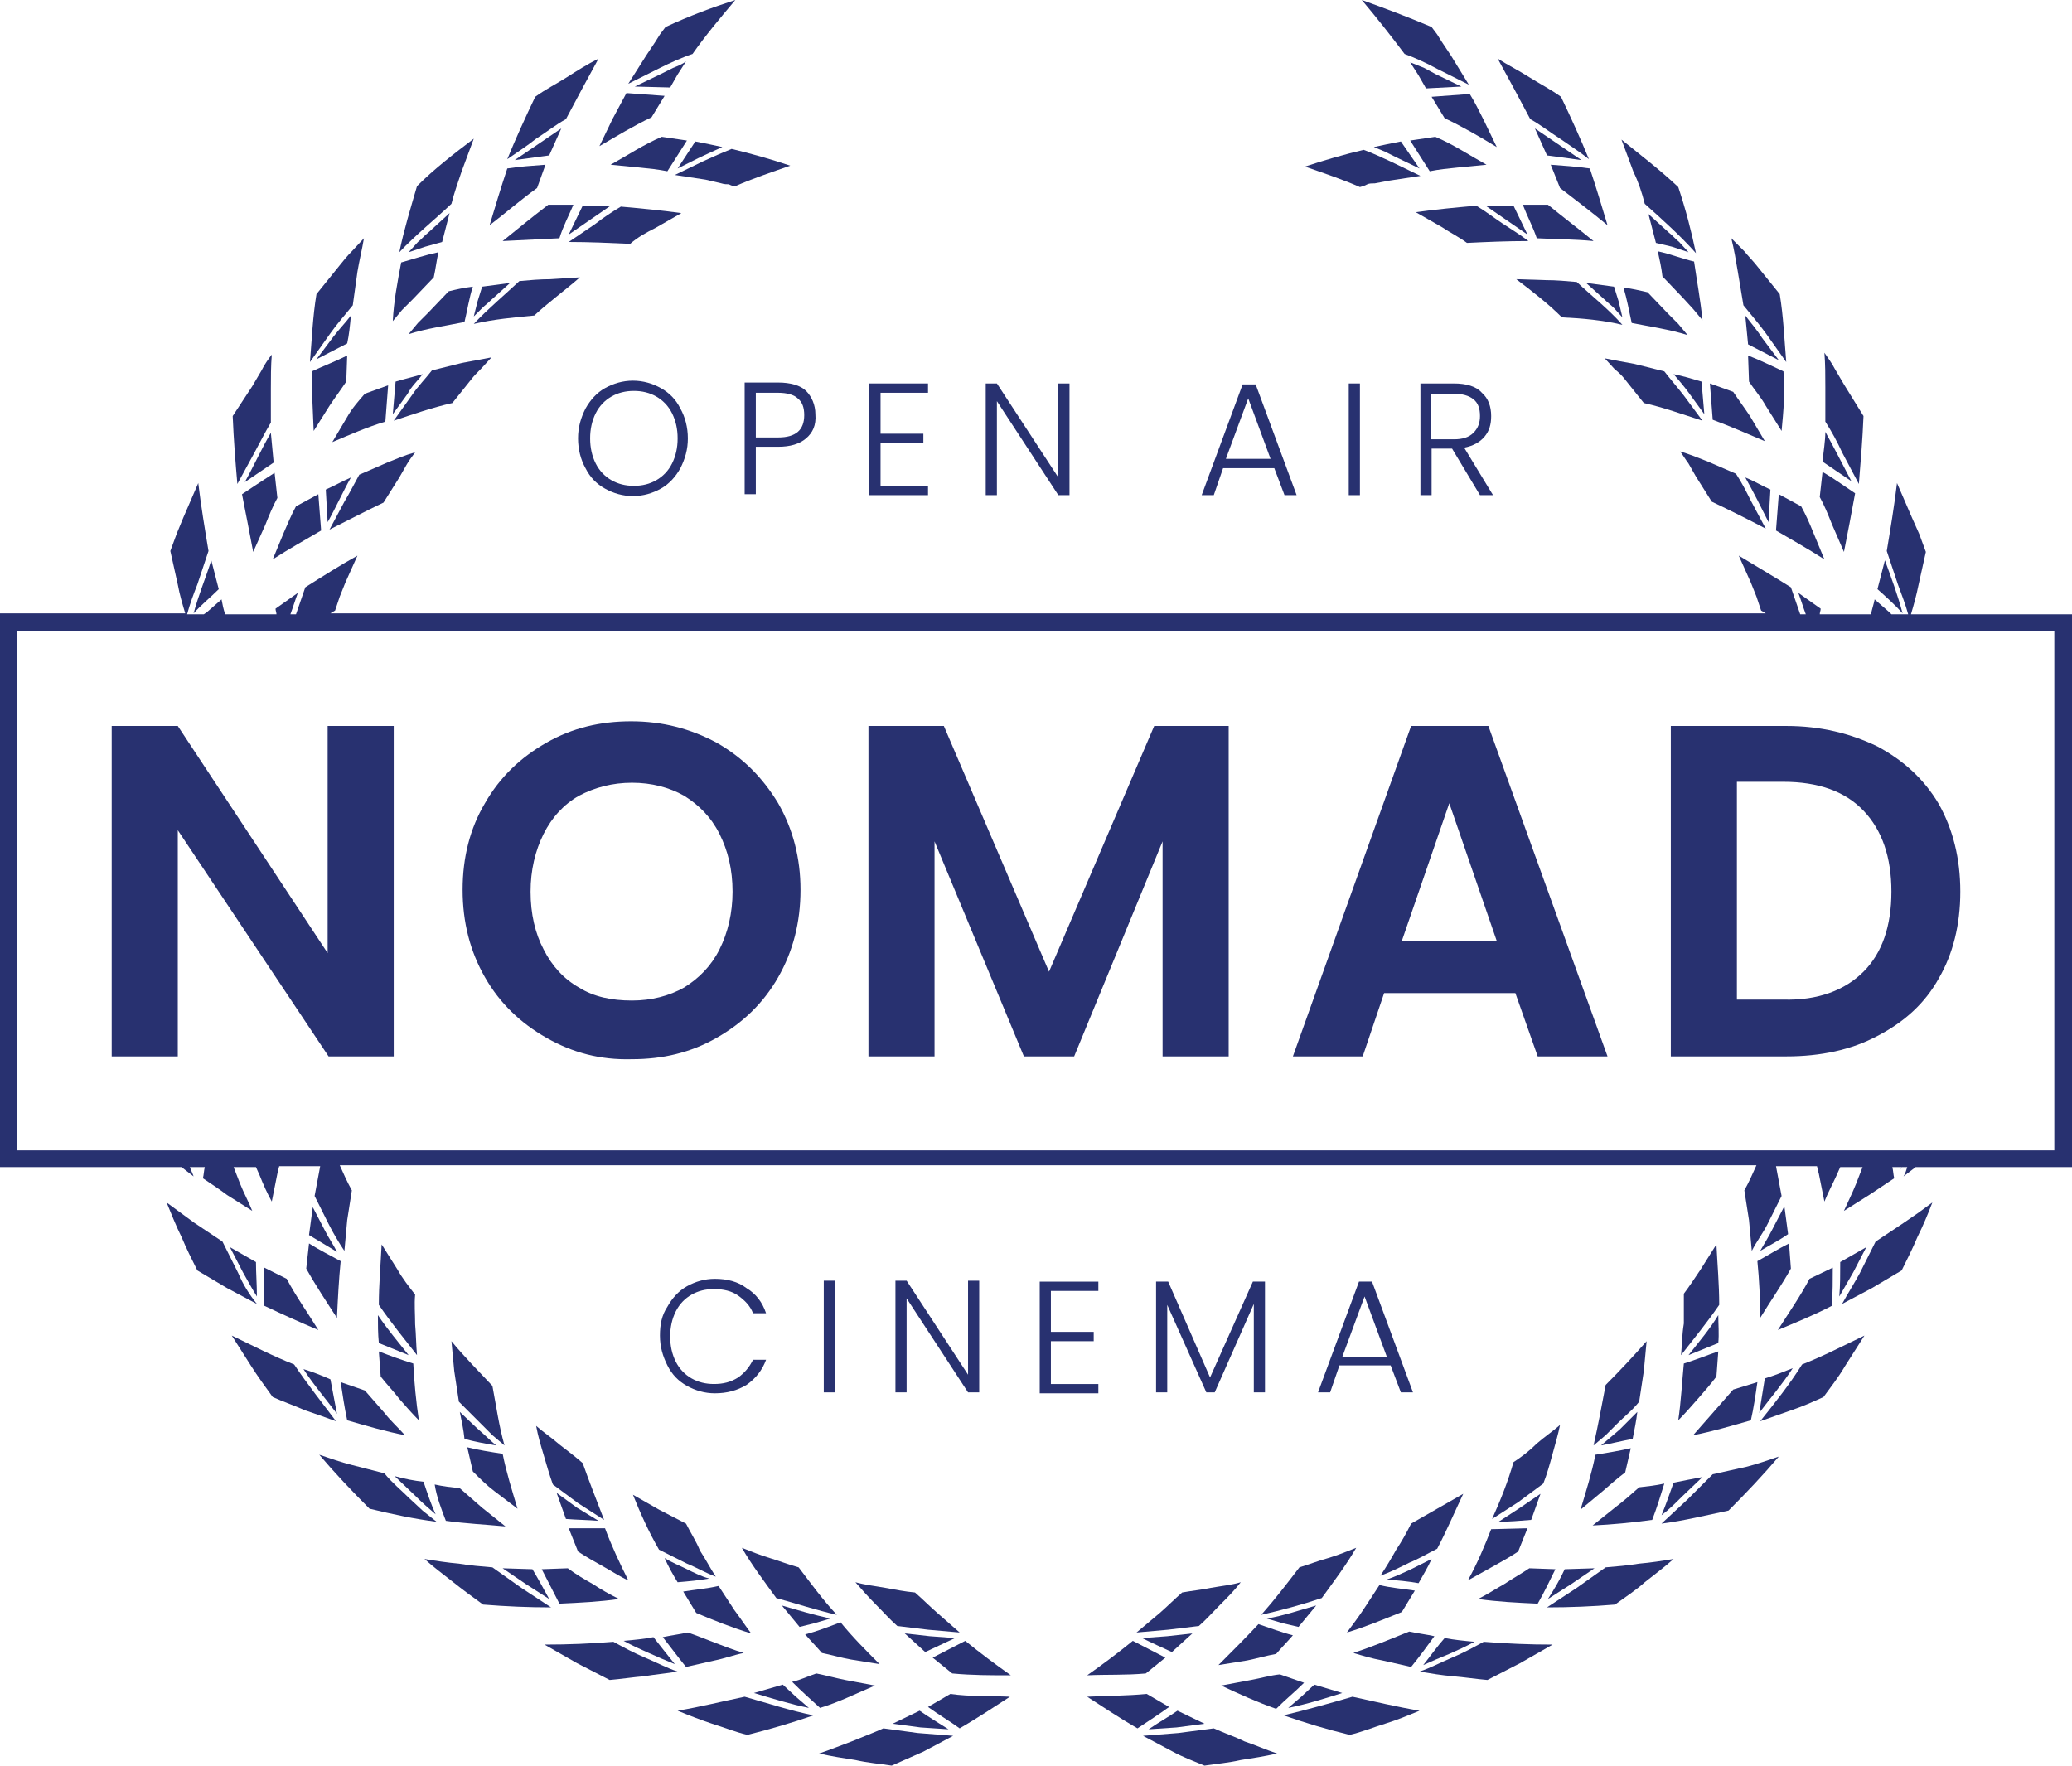 <?xml version="1.0" encoding="utf-8"?>
<!-- Generator: Adobe Illustrator 28.6.0, SVG Export Plug-In . SVG Version: 9.03 Build 54939)  -->
<svg version="1.0" id="Layer_1" xmlns="http://www.w3.org/2000/svg" xmlns:xlink="http://www.w3.org/1999/xlink" x="0px" y="0px"
	 viewBox="0 0 222.6 189.7" style="enable-background:new 0 0 222.6 189.7;" xml:space="preserve">
<style type="text/css">
	.st0{fill:#283170;}
</style>
<g>
	<path class="st0" d="M205.3,66c0.3-1,0.6-2.1,0.8-3.1l0.8-3.6l-0.7-1.9l-0.8-1.8l-1.6-3.7c-0.3,2.5-0.7,4.9-1.1,7.3l1.2,3.6
		c0.4,1.1,0.8,2.1,1.1,3.2h-1.8l-0.2-0.2l-1.6-1.4c-0.1,0.5-0.3,1.1-0.4,1.6h-5.5c0-0.2,0.1-0.4,0.1-0.6l-2.4-1.7
		c0.3,0.8,0.5,1.5,0.8,2.3h-0.6l-1-2.9c-1.9-1.2-3.8-2.3-5.6-3.4l1.3,2.9l0.6,1.5l0.5,1.5l0.5,0.3H35.5l0.5-0.3l0.5-1.5l0.6-1.5
		l1.3-2.9c-1.8,1-3.7,2.2-5.6,3.4l-1,2.9h-0.6c0.3-0.8,0.5-1.5,0.8-2.3l-2.4,1.7c0,0.2,0.1,0.4,0.1,0.6h-5.5
		c-0.2-0.5-0.3-1.1-0.4-1.6l-1.6,1.4L21.9,66h-1.8c0.3-1.1,0.7-2.2,1.1-3.2l1.2-3.6c-0.4-2.4-0.8-4.8-1.1-7.3l-1.6,3.7L19,57.3
		l-0.7,1.9l0.8,3.6c0.2,1.1,0.5,2.1,0.8,3.1H0v59.5h19.5l1.3,1c-0.1-0.3-0.3-0.7-0.4-1H22c-0.1,0.4-0.1,0.8-0.2,1.2
		c0.9,0.6,1.8,1.2,2.6,1.8l2.7,1.7c-0.4-1-0.9-1.9-1.3-2.9l-0.7-1.8h2.4l0.4,0.9c0.4,1,0.8,1.9,1.3,2.8l0.6-3
		c0.1-0.3,0.1-0.5,0.2-0.8h4.4l-0.6,3.2l1.5,3c0.5,1,1.1,2,1.7,2.9l0.3-3.3l0.5-3.2c-0.5-0.9-0.9-1.8-1.3-2.7h152.2
		c-0.4,0.9-0.8,1.8-1.3,2.7l0.5,3.2l0.3,3.3c0.5-1,1.2-1.9,1.7-2.9l1.5-3l-0.6-3.2h4.4c0.1,0.3,0.1,0.5,0.2,0.8l0.6,3
		c0.4-1,0.9-1.9,1.3-2.8l0.4-0.9h2.4l-0.7,1.8c-0.4,1-0.9,2-1.3,2.9l2.7-1.7c0.9-0.6,1.8-1.2,2.7-1.8c-0.1-0.4-0.1-0.8-0.2-1.2h1.6
		c-0.1,0.3-0.2,0.7-0.4,1l1.3-1h16.8V66H205.3z M220.7,123.6H1.8V67.8h218.9V123.6z"/>
	<g>
		<path class="st0" d="M65,52.5c-0.9-0.5-1.6-1.2-2.1-2.2c-0.5-0.9-0.8-2-0.8-3.2s0.3-2.2,0.8-3.2c0.5-0.9,1.2-1.7,2.1-2.2
			c0.9-0.5,1.9-0.8,3-0.8c1.1,0,2.1,0.3,3,0.8c0.9,0.5,1.6,1.2,2.1,2.2c0.5,0.9,0.8,2,0.8,3.2s-0.3,2.2-0.8,3.2
			c-0.5,0.9-1.2,1.7-2.1,2.2c-0.9,0.5-1.9,0.8-3,0.8C66.9,53.3,65.9,53,65,52.5z M70.5,51.6c0.7-0.4,1.3-1,1.7-1.8s0.6-1.7,0.6-2.7
			s-0.2-1.9-0.6-2.7c-0.4-0.8-1-1.4-1.7-1.8c-0.7-0.4-1.5-0.6-2.4-0.6s-1.7,0.2-2.4,0.6c-0.7,0.4-1.3,1-1.7,1.8
			c-0.4,0.8-0.6,1.7-0.6,2.7s0.2,1.9,0.6,2.7c0.4,0.8,1,1.4,1.7,1.8c0.7,0.4,1.5,0.6,2.4,0.6S69.8,52,70.5,51.6z"/>
		<path class="st0" d="M86.6,47.1c-0.7,0.6-1.7,0.9-3,0.9h-2.4v5.1H80v-12h3.6c1.3,0,2.4,0.3,3,0.9s1,1.5,1,2.5
			C87.7,45.7,87.3,46.5,86.6,47.1z M86.4,44.6c0-0.8-0.2-1.4-0.7-1.8c-0.4-0.4-1.2-0.6-2.1-0.6h-2.4V47h2.4
			C85.5,47,86.4,46.2,86.4,44.6z"/>
		<path class="st0" d="M94.6,42.1v4.5h4.6v1h-4.6v4.6h5.1v1h-6.3v-12h6.3v1H94.6z"/>
		<path class="st0" d="M114.9,53.2h-1.2l-6.6-10.1v10.1h-1.2v-12h1.2l6.6,10.1V41.2h1.2V53.2z"/>
		<path class="st0" d="M136.9,50.3h-5.5l-1,2.9h-1.3l4.4-11.9h1.4l4.4,11.9h-1.3L136.9,50.3z M136.5,49.3l-2.4-6.5l-2.4,6.5H136.5z"
			/>
		<path class="st0" d="M146.1,41.2v12h-1.2v-12H146.1z"/>
		<path class="st0" d="M159,53.2l-3-5h-2.2v5h-1.2v-12h3.6c1.3,0,2.4,0.3,3,1c0.7,0.6,1,1.5,1,2.5c0,0.9-0.2,1.6-0.7,2.2
			c-0.5,0.6-1.2,1-2.2,1.2l3.1,5.1H159z M153.8,47.2h2.4c0.9,0,1.6-0.2,2.1-0.7c0.5-0.5,0.7-1.1,0.7-1.8c0-0.8-0.2-1.4-0.7-1.8
			c-0.5-0.4-1.2-0.6-2.2-0.6h-2.4V47.2z"/>
	</g>
	<g>
		<path class="st0" d="M71.7,140.4c0.5-0.9,1.2-1.7,2.1-2.2s1.9-0.8,3-0.8c1.3,0,2.5,0.3,3.4,1c1,0.6,1.7,1.5,2.1,2.7h-1.4
			c-0.3-0.8-0.9-1.4-1.6-1.9s-1.6-0.7-2.6-0.7c-0.9,0-1.7,0.2-2.4,0.6c-0.7,0.4-1.3,1-1.7,1.8c-0.4,0.8-0.6,1.7-0.6,2.7
			s0.2,1.9,0.6,2.7c0.4,0.8,1,1.4,1.7,1.8c0.7,0.4,1.5,0.6,2.4,0.6c1,0,1.8-0.2,2.6-0.7c0.7-0.5,1.2-1.1,1.6-1.9h1.4
			c-0.4,1.1-1.1,2-2.1,2.7c-1,0.6-2.1,0.9-3.4,0.9c-1.1,0-2.1-0.3-3-0.8s-1.6-1.2-2.1-2.2s-0.8-2-0.8-3.2S71.1,141.3,71.7,140.4z"/>
		<path class="st0" d="M89.7,137.6v12h-1.2v-12H89.7z"/>
		<path class="st0" d="M105.2,149.6H104l-6.6-10.1v10.1h-1.2v-12h1.2l6.6,10.1v-10.1h1.2V149.6z"/>
		<path class="st0" d="M112.9,138.6v4.5h4.6v1h-4.6v4.6h5.1v1h-6.3v-12h6.3v1H112.9z"/>
		<path class="st0" d="M135.9,137.7v11.9h-1.2v-9.5l-4.2,9.5h-0.9l-4.2-9.4v9.4h-1.2v-11.9h1.3L130,148l4.6-10.3H135.9z"/>
		<path class="st0" d="M149.4,146.7h-5.5l-1,2.9h-1.3l4.4-11.9h1.4l4.4,11.9h-1.3L149.4,146.7z M149,145.8l-2.4-6.5l-2.4,6.5H149z"
			/>
	</g>
	<g>
		<path class="st0" d="M42.4,113.5h-7.1L19.1,89.2v24.3H12V78h7.1l16.1,24.4V78h7.1V113.5z"/>
		<path class="st0" d="M58.7,111.5c-2.8-1.6-5-3.7-6.6-6.5c-1.6-2.8-2.4-5.9-2.4-9.4c0-3.5,0.8-6.6,2.4-9.3c1.6-2.8,3.8-4.9,6.6-6.5
			c2.8-1.6,5.8-2.3,9.1-2.3c3.4,0,6.4,0.8,9.2,2.3c2.8,1.6,4.9,3.7,6.6,6.5c1.6,2.8,2.4,5.9,2.4,9.3c0,3.5-0.8,6.6-2.4,9.4
			c-1.6,2.8-3.8,4.9-6.6,6.5c-2.8,1.6-5.8,2.3-9.1,2.3C64.5,113.9,61.5,113.1,58.7,111.5z M73.5,106.1c1.6-1,2.9-2.3,3.8-4.1
			c0.9-1.8,1.4-3.9,1.4-6.2c0-2.4-0.5-4.4-1.4-6.2c-0.9-1.8-2.2-3.1-3.8-4.1c-1.6-0.9-3.5-1.4-5.6-1.4c-2.1,0-4,0.5-5.7,1.4
			c-1.6,0.9-2.9,2.3-3.8,4.1c-0.9,1.8-1.4,3.9-1.4,6.2c0,2.4,0.5,4.5,1.4,6.2c0.9,1.8,2.2,3.2,3.8,4.1c1.6,1,3.5,1.4,5.7,1.4
			C70,107.5,71.9,107,73.5,106.1z"/>
		<path class="st0" d="M132,78v35.5h-7.1V90.4l-9.5,23.1H110l-9.6-23.1v23.1h-7.1V78h8.1l11.3,26.4L124,78H132z"/>
		<path class="st0" d="M162.8,106.7h-14.1l-2.3,6.8h-7.5L151.6,78h8.3l12.8,35.5h-7.5L162.8,106.7z M160.8,101.1l-5.1-14.8
			l-5.1,14.8H160.8z"/>
		<path class="st0" d="M201.7,80.2c2.8,1.5,5,3.5,6.6,6.2c1.5,2.7,2.3,5.8,2.3,9.4c0,3.6-0.8,6.7-2.3,9.3c-1.5,2.7-3.7,4.7-6.6,6.2
			c-2.8,1.5-6.1,2.2-9.8,2.2h-12.4V78h12.4C195.6,78,198.8,78.8,201.7,80.2z M200.2,104.4c2-2,3-4.9,3-8.6s-1-6.6-3-8.7
			s-4.9-3.1-8.6-3.1h-5v23.4h5C195.3,107.5,198.2,106.4,200.2,104.4z"/>
	</g>
	<g>
		<path class="st0" d="M154.4,7.4l3.4,1.7L155.9,6l-1-1.5c-0.2-0.3-0.3-0.5-0.5-0.8l-0.6-0.8c-2.6-1.1-5-2-7.5-2.9
			c1.6,1.9,3.1,3.8,4.6,5.8C152,6.2,153.3,6.8,154.4,7.4z"/>
		<path class="st0" d="M157,9.3L154.3,8L153,7.3c-0.5-0.2-1-0.4-1.5-0.6l0.9,1.4l0.8,1.4L157,9.3z"/>
		<path class="st0" d="M155.2,12.7c1.9,0.9,3.8,2,5.6,3.1l-1.4-2.9c-0.5-1-1-2-1.5-2.8l-4.1,0.3L155.2,12.7z"/>
		<path class="st0" d="M167.6,14.9c1,0.7,2.1,1.4,3.1,2.2c-0.9-2.2-1.9-4.4-3-6.7c-1.1-0.8-2.3-1.4-3.4-2.1c-1.1-0.7-2.3-1.3-3.4-2
			c1.2,2.2,2.4,4.4,3.5,6.5C165.5,13.4,166.5,14.2,167.6,14.9z"/>
		<polygon class="st0" points="164.9,13.8 166.2,16.7 169.9,17.2 		"/>
		<path class="st0" d="M166.6,17.7l1,2.5c1.7,1.3,3.4,2.6,5.1,4c-0.6-2-1.2-4-1.9-6.1C169.4,17.9,168,17.8,166.6,17.7z"/>
		<path class="st0" d="M176.7,21.9c1.9,1.7,3.8,3.4,5.5,5.3c-0.5-2.4-1.1-4.7-1.9-7.1c-1.9-1.8-4-3.4-6.1-5.1l1.3,3.5
			C176,19.5,176.4,20.7,176.7,21.9z"/>
		<path class="st0" d="M179.6,26.5l1.8,0.6l-1-1.1c-0.4-0.3-0.7-0.7-1.1-1l-2.2-2l0.8,3.1L179.6,26.5z"/>
		<path class="st0" d="M178.1,27c0.2,0.9,0.4,1.8,0.5,2.7l2.2,2.3l1.1,1.2l1,1.2c-0.2-2.1-0.6-4.2-0.9-6.3
			C180.7,27.8,179.5,27.3,178.1,27z"/>
		<path class="st0" d="M187.3,32.8c0.8,1,1.6,1.9,2.4,3l2.2,3.1c-0.2-2.4-0.3-4.9-0.7-7.3l-2.5-3.1c-0.4-0.5-0.9-1-1.3-1.5l-1.4-1.4
			c0.3,1.2,0.5,2.4,0.7,3.6L187.3,32.8z"/>
		<path class="st0" d="M187.5,33.9c0.1,1.1,0.2,2.1,0.3,3.1l3.3,1.7l-1.8-2.4C188.8,35.5,188.1,34.7,187.5,33.9z"/>
		<path class="st0" d="M191.6,39.9c-1.3-0.6-2.5-1.2-3.8-1.7l0.1,2.8c0.6,0.9,1.3,1.7,1.8,2.6l1.7,2.7
			C191.6,44.2,191.8,42,191.6,39.9z"/>
		<path class="st0" d="M196.1,45.3c0.7,1.1,1.3,2.2,1.8,3.3l1.8,3.4c0.2-2.4,0.4-4.8,0.5-7.3l-2.1-3.4l-1-1.7
			c-0.3-0.6-0.7-1.1-1.1-1.7c0.1,1.2,0.1,2.5,0.1,3.7L196.1,45.3z"/>
		<path class="st0" d="M196.1,46.4c0,1-0.2,2.1-0.3,3.2l3.1,2.1C198,50,197.1,48.2,196.1,46.4z"/>
		<path class="st0" d="M198.1,59.3c0.4-2,0.8-4.1,1.2-6.3c-1.2-0.8-2.3-1.6-3.5-2.3l-0.3,2.7c0.5,0.9,0.9,1.9,1.3,2.9L198.1,59.3z"
			/>
		<path class="st0" d="M202.5,60.2l-0.8,3.1c0.9,0.8,1.9,1.7,2.7,2.6C203.9,64,203.2,62.1,202.5,60.2z"/>
		<path class="st0" d="M146.9,19.8c0.2-0.1,0.5-0.1,0.8-0.1l1.6-0.3l3.3-0.5l-3.1-1.5c-1.1-0.5-1.9-0.9-3-1.3
			c-2.1,0.5-4.2,1.1-6.3,1.8c2,0.7,4.1,1.4,5.9,2.2C146.5,20,146.7,19.9,146.9,19.8z"/>
		<polygon class="st0" points="149,15.5 147.6,15.8 148.8,16.3 150,16.9 152.5,18.1 150.5,15.2 		"/>
		<path class="st0" d="M153.6,18.4c1-0.2,2-0.3,3-0.4l3.1-0.3c-1.8-1-3.6-2.2-5.5-3l-2.7,0.4L153.6,18.4z"/>
		<path class="st0" d="M157.6,26.1c2.1-0.1,4.3-0.2,6.6-0.2c-0.9-0.7-1.9-1.3-2.8-1.9c-0.9-0.6-1.8-1.3-2.8-1.9
			c-2.2,0.2-4.4,0.4-6.5,0.7l2.8,1.6C155.8,25,156.8,25.5,157.6,26.1z"/>
		<polygon class="st0" points="159.6,22.1 164.1,25.2 162.6,22.1 		"/>
		<path class="st0" d="M165.1,25.6c2,0.1,4,0.1,6.1,0.3c-1.6-1.3-3.3-2.6-4.9-3.9l-2.7,0C164.1,23.3,164.7,24.4,165.1,25.6z"/>
		<path class="st0" d="M174.3,34.9c-1.5-1.7-3.3-3.1-4.9-4.6c-1.1-0.1-2.2-0.2-3.3-0.2l-3.2-0.1c1.7,1.3,3.4,2.6,4.9,4.1
			C170,34.2,172.2,34.4,174.3,34.9z"/>
		<path class="st0" d="M172.4,32.2c0.3,0.3,0.7,0.6,1,0.9l0.9,1l-0.4-1.7l-0.5-1.6l-3-0.4L172.4,32.2z"/>
		<path class="st0" d="M175.3,34.7c2,0.4,4.1,0.7,6,1.3l-1-1.2l-1.1-1.1l-2.2-2.3c-0.9-0.2-1.7-0.4-2.6-0.5
			C174.8,32.1,175,33.4,175.3,34.7z"/>
		<path class="st0" d="M174.6,40.8l2,2.5c2.2,0.5,4.1,1.2,6.3,1.9l-2-2.7c-0.7-0.9-1.4-1.7-2.1-2.6l-3.2-0.8
			c-1.1-0.2-2.2-0.4-3.2-0.6l1.1,1.2C173.9,40,174.3,40.4,174.6,40.8z"/>
		<path class="st0" d="M179.8,40.2c0.6,0.7,1.2,1.4,1.7,2.1l1.6,2.2l-0.3-3.5C181.8,40.7,180.8,40.4,179.8,40.2z"/>
		<path class="st0" d="M189.6,47.4l-1.6-2.7c-0.6-0.9-1.2-1.7-1.8-2.6l-2.5-0.9c0.1,1.3,0.2,2.6,0.3,3.9
			C185.9,45.8,187.7,46.6,189.6,47.4z"/>
		<path class="st0" d="M181.4,49.8l0.8,1.4l1.7,2.7c1.9,0.9,3.9,1.9,5.8,2.9l-1.6-3c-0.5-1-1-2-1.6-2.9l-3-1.3c-1-0.4-2-0.8-3-1.1
			C180.8,48.9,181.1,49.4,181.4,49.8z"/>
		<path class="st0" d="M190,56.1l0.2-3.5c-0.9-0.4-1.7-0.9-2.7-1.3C188.4,52.9,189.2,54.5,190,56.1z"/>
		<path class="st0" d="M190.8,57c1.7,1,3.5,2,5.2,3.1l-1.2-2.9c-0.4-1-0.8-1.9-1.3-2.8l-2.4-1.3C191,54.4,190.9,55.7,190.8,57z"/>
	</g>
	<g>
		<path class="st0" d="M77.5,19.7c0.3,0.1,0.6,0.1,0.8,0.1c0.2,0.1,0.4,0.2,0.7,0.2c1.8-0.8,3.9-1.5,5.9-2.2
			c-2.1-0.7-4.2-1.3-6.3-1.8c-1,0.4-1.9,0.8-3,1.3l-3.1,1.5l3.3,0.5L77.5,19.7z"/>
		<polygon class="st0" points="76.5,16.3 77.6,15.8 76.2,15.5 74.7,15.2 72.8,18.1 75.2,16.9 		"/>
		<path class="st0" d="M65.6,17.7l3.1,0.3c1,0.1,2,0.2,3,0.4l2.1-3.3l-2.7-0.4C69.2,15.5,67.4,16.7,65.6,17.7z"/>
		<path class="st0" d="M70.4,24.5l2.8-1.6c-2.1-0.3-4.3-0.5-6.5-0.7c-1,0.6-1.9,1.2-2.8,1.9c-0.9,0.6-1.9,1.3-2.8,1.9
			c2.2,0,4.4,0.1,6.6,0.2C68.5,25.5,69.4,25,70.4,24.5z"/>
		<polygon class="st0" points="61.1,25.2 65.6,22.1 62.6,22.1 		"/>
		<path class="st0" d="M60.1,25.6c0.4-1.3,1-2.4,1.5-3.6l-2.7,0c-1.7,1.3-3.3,2.6-4.9,3.9C56.1,25.8,58.1,25.7,60.1,25.6z"/>
		<path class="st0" d="M62.3,29.8L59.1,30c-1.1,0-2.2,0.1-3.3,0.2c-1.6,1.5-3.4,3-4.9,4.6c2.1-0.5,4.4-0.7,6.5-0.9
			C58.9,32.5,60.7,31.2,62.3,29.8z"/>
		<path class="st0" d="M51.8,33.1c0.3-0.3,0.7-0.6,1-0.9l2-1.8l-3,0.4l-0.5,1.6L50.9,34L51.8,33.1z"/>
		<path class="st0" d="M44.9,34.7l-1,1.2c1.9-0.6,4-0.9,6-1.3c0.3-1.2,0.5-2.6,0.9-3.8c-0.9,0.1-1.8,0.3-2.6,0.5L46,33.6L44.9,34.7z
			"/>
		<path class="st0" d="M42.3,45.2c2.1-0.7,4.1-1.4,6.3-1.9l2-2.5c0.3-0.4,0.7-0.8,1.1-1.2l1.1-1.2c-1.1,0.2-2.1,0.4-3.2,0.6
			l-3.2,0.8c-0.7,0.9-1.5,1.7-2.1,2.6L42.3,45.2z"/>
		<path class="st0" d="M45.4,40.2c-1,0.3-1.9,0.5-2.9,0.8l-0.3,3.5l1.6-2.2C44.2,41.5,44.9,40.9,45.4,40.2z"/>
		<path class="st0" d="M37.3,44.8l-1.6,2.7c1.9-0.8,3.7-1.6,5.7-2.2c0.1-1.3,0.2-2.6,0.3-3.9l-2.5,0.9
			C38.5,43.1,37.8,43.9,37.3,44.8z"/>
		<path class="st0" d="M37,53.9l-1.6,3c2-1,3.9-2,5.8-2.9l1.7-2.7l0.8-1.4c0.3-0.5,0.6-0.9,0.9-1.3c-1.1,0.3-2,0.7-3,1.1l-3,1.3
			C38.1,51.9,37.6,52.9,37,53.9z"/>
		<path class="st0" d="M37.7,51.3c-0.9,0.4-1.8,0.9-2.7,1.3l0.2,3.5C36.1,54.5,36.8,52.9,37.7,51.3z"/>
		<path class="st0" d="M34.5,57c-0.1-1.3-0.2-2.5-0.3-3.9l-2.4,1.3c-0.5,0.9-0.9,1.9-1.3,2.8l-1.2,2.9C31,59,32.8,58,34.5,57z"/>
		<path class="st0" d="M74.4,5.8c1.4-2,3-3.9,4.6-5.8c-2.5,0.8-4.9,1.7-7.5,2.9l-0.6,0.8c-0.2,0.3-0.3,0.5-0.5,0.8l-1,1.5L67.5,9
			l3.4-1.7C71.9,6.8,73.2,6.2,74.4,5.8z"/>
		<path class="st0" d="M72.3,7.3L70.9,8l-2.7,1.3L72,9.4l0.8-1.4l0.9-1.4C73.3,6.9,72.8,7.1,72.3,7.3z"/>
		<path class="st0" d="M71.4,10.3l-4.1-0.3c-0.5,0.9-1,1.9-1.5,2.8l-1.4,2.9c1.9-1.1,3.7-2.2,5.6-3.1L71.4,10.3z"/>
		<path class="st0" d="M60.8,12.8c1.1-2.1,2.3-4.3,3.5-6.5c-1.2,0.6-2.3,1.3-3.4,2c-1.1,0.7-2.3,1.3-3.4,2.1c-1.1,2.3-2.1,4.5-3,6.7
			c1-0.7,2.1-1.4,3.1-2.2C58.7,14.2,59.7,13.4,60.8,12.8z"/>
		<polygon class="st0" points="55.3,17.2 59,16.7 60.3,13.8 		"/>
		<path class="st0" d="M58.6,17.7c-1.4,0.1-2.8,0.2-4.1,0.4c-0.7,2.1-1.3,4.1-1.9,6.1c1.7-1.3,3.3-2.7,5.1-4L58.6,17.7z"/>
		<path class="st0" d="M48.5,21.9c0.3-1.2,0.7-2.3,1.1-3.5l1.3-3.5c-2.1,1.6-4.2,3.2-6.1,5.1c-0.7,2.4-1.4,4.7-1.9,7.1
			C44.7,25.2,46.7,23.6,48.5,21.9z"/>
		<path class="st0" d="M46,25c-0.4,0.3-0.7,0.7-1.1,1l-1,1.1l1.8-0.6l1.8-0.5l0.8-3.1L46,25z"/>
		<path class="st0" d="M44.4,32.1l2.2-2.3c0.2-0.9,0.3-1.8,0.5-2.7c-1.4,0.3-2.6,0.7-4,1.1c-0.4,2.1-0.8,4.2-0.9,6.3l1-1.2
			L44.4,32.1z"/>
		<path class="st0" d="M37.9,32.8l0.5-3.6c0.2-1.2,0.5-2.4,0.7-3.6L37.8,27c-0.5,0.5-0.9,1-1.3,1.5l-2.5,3.1
			c-0.4,2.4-0.5,4.9-0.7,7.3l2.2-3.1C36.2,34.8,37.1,33.8,37.9,32.8z"/>
		<path class="st0" d="M37.7,33.9c-0.6,0.8-1.3,1.5-1.9,2.3l-1.8,2.4l3.3-1.7C37.5,36,37.6,35,37.7,33.9z"/>
		<path class="st0" d="M33.7,46.3l1.7-2.7c0.6-0.9,1.2-1.7,1.8-2.6l0.1-2.8c-1.2,0.6-2.5,1.1-3.8,1.7C33.5,42,33.6,44.2,33.7,46.3z"
			/>
		<path class="st0" d="M27.3,48.7c0.6-1.1,1.2-2.3,1.8-3.3l0-3.6c0-1.2,0-2.5,0.1-3.7c-0.4,0.5-0.8,1.1-1.1,1.7l-1,1.7L25,44.7
			c0.1,2.5,0.3,5,0.5,7.3L27.3,48.7z"/>
		<path class="st0" d="M26.3,51.8l3.1-2.1c-0.1-1-0.2-2.1-0.3-3.2C28.1,48.2,27.3,50,26.3,51.8z"/>
		<path class="st0" d="M27.2,59.3l1.3-2.9c0.4-1,0.8-2,1.3-2.9l-0.3-2.7c-1.1,0.7-2.3,1.5-3.5,2.3C26.4,55.1,26.8,57.2,27.2,59.3z"
			/>
		<path class="st0" d="M23.5,63.3l-0.8-3.1c-0.6,1.9-1.4,3.8-1.9,5.7C21.6,65,22.6,64.2,23.5,63.3z"/>
	</g>
	<g>
		<path class="st0" d="M204.3,125.4c0,0.1,0,0.1-0.1,0.2C204.2,125.6,204.2,125.5,204.3,125.4L204.3,125.4z"/>
		<path class="st0" d="M204.5,131.4l-3,2l-1.7,3.4c-0.6,1.1-1.3,2.2-1.9,3.3l3.2-1.7l3.2-1.9c0.6-1.2,1.2-2.4,1.7-3.6
			c0.6-1.2,1.1-2.4,1.6-3.7l-1.5,1.1L204.5,131.4z"/>
		<path class="st0" d="M200.5,134l-2.8,1.6c0,1.3,0,2.5-0.1,3.7c0.5-0.9,1-1.7,1.5-2.6L200.5,134z"/>
		<path class="st0" d="M196.9,136.2l-2.5,1.2c-1,1.9-2.2,3.6-3.4,5.5c1.9-0.8,3.9-1.6,5.8-2.6C196.9,138.9,196.9,137.5,196.9,136.2z
			"/>
		<path class="st0" d="M189.1,152.7c1.1-0.4,2.3-0.8,3.4-1.2c1.2-0.4,2.3-0.9,3.4-1.4c0.8-1.1,1.6-2.1,2.3-3.3l2.1-3.3
			c-2.3,1.1-4.4,2.2-6.7,3.1C192.3,148.7,190.7,150.7,189.1,152.7z"/>
		<path class="st0" d="M189,151.8c1.2-1.6,2.5-3.1,3.6-4.8c-1,0.4-2,0.8-3,1.1L189,151.8z"/>
		<path class="st0" d="M181.9,154.2c2.1-0.4,4.1-1,6.2-1.6c0.3-1.3,0.5-2.7,0.7-4.1l-2.6,0.8c-0.7,0.8-1.4,1.6-2.1,2.4
			C183.3,152.6,182.6,153.4,181.9,154.2z"/>
		<path class="st0" d="M184,158.4c-0.9,0.9-1.8,1.8-2.7,2.7l-1.4,1.3l-1.4,1.3c2.4-0.3,4.8-0.9,7.2-1.4c1.9-1.9,3.7-3.8,5.4-5.8
			c-1.2,0.4-2.3,0.8-3.5,1.1L184,158.4z"/>
		<path class="st0" d="M178.5,162.8c0.8-0.6,1.5-1.3,2.2-2l2.2-2.1c-1.1,0.2-2.1,0.4-3.1,0.6C179.4,160.4,179,161.6,178.5,162.8z"/>
		<path class="st0" d="M173.6,161.9l-2.5,2c2.1-0.1,4.2-0.3,6.4-0.6c0.5-1.3,0.9-2.6,1.3-3.9c-0.9,0.2-1.8,0.3-2.7,0.4
			C175.2,160.6,174.4,161.3,173.6,161.9z"/>
		<path class="st0" d="M172.5,168.4l-3.1,2.2l-3.2,2.1c2.4,0,4.9-0.1,7.3-0.3c1.1-0.8,2.2-1.5,3.2-2.4c1-0.8,2.1-1.6,3.1-2.5
			c-1.2,0.2-2.5,0.4-3.7,0.5C174.9,168.2,173.7,168.3,172.5,168.4z"/>
		<path class="st0" d="M166.3,171.8l2.5-1.6l2.5-1.7l-3.2,0.1C167.6,169.7,167,170.7,166.3,171.8z"/>
		<path class="st0" d="M158.8,171.8c2.1,0.3,4.2,0.4,6.4,0.5c0.7-1.2,1.3-2.5,1.9-3.7l-2.8-0.1c-0.9,0.6-1.8,1.1-2.7,1.7
			C160.7,170.7,159.8,171.3,158.8,171.8z"/>
		<path class="st0" d="M156,178.1c-1.2,0.5-2.3,1.1-3.5,1.5c1.2,0.2,2.4,0.4,3.6,0.5c1.2,0.1,2.5,0.3,3.7,0.4l3.5-1.8l3.5-2
			c-2.5,0-4.9-0.1-7.4-0.3C158.3,177,157.2,177.6,156,178.1z"/>
		<path class="st0" d="M152.9,178.9c0.9-0.4,1.8-0.8,2.8-1.2c0.9-0.4,1.8-0.8,2.7-1.3c-1.1-0.1-2.1-0.2-3.2-0.4
			C154.4,176.9,153.7,177.9,152.9,178.9z"/>
		<path class="st0" d="M145.4,177.6c1,0.3,2,0.6,3.1,0.8l3.1,0.7c0.9-1.1,1.7-2.2,2.5-3.3c-0.9-0.2-1.8-0.3-2.7-0.5
			C149.4,176.1,147.5,176.9,145.4,177.6z"/>
		<path class="st0" d="M137.9,184.3c2.3,0.8,4.6,1.5,7.1,2.1c1.3-0.3,2.5-0.8,3.8-1.2c1.3-0.4,2.5-0.9,3.7-1.4
			c-2.4-0.4-4.9-1-7.2-1.5C142.9,183,140.4,183.7,137.9,184.3z"/>
		<path class="st0" d="M141.2,181l-1.4,1.3l-1.4,1.2c2-0.4,3.9-1,5.8-1.6L141.2,181z"/>
		<path class="st0" d="M134.4,180.5l-3.2,0.6c1.9,0.9,3.9,1.8,5.9,2.5c1-1,2-1.8,3-2.8c-0.9-0.3-1.7-0.6-2.6-0.9
			C136.5,180,135.5,180.3,134.4,180.5z"/>
		<path class="st0" d="M130.4,185.7l-3.8,0.5c-1.3,0.1-2.5,0.2-3.8,0.3l3.2,1.7c1.1,0.6,2.2,1,3.4,1.5c1.3-0.2,2.6-0.3,3.9-0.6
			c1.3-0.2,2.6-0.4,3.9-0.7c-1.2-0.4-2.3-0.9-3.5-1.3C132.7,186.6,131.5,186.2,130.4,185.7z"/>
		<path class="st0" d="M126.4,185.6l3-0.4l-2.9-1.4c-1,0.7-2.1,1.3-3.1,2L126.4,185.6z"/>
		<path class="st0" d="M123.2,182c-2.1,0.2-4.3,0.2-6.4,0.3c1.7,1.1,3.5,2.3,5.4,3.4c1.2-0.8,2.3-1.5,3.4-2.3L123.2,182z"/>
		<path class="st0" d="M190.4,132.1c-0.4,0.8-0.9,1.6-1.3,2.3c1-0.6,2-1.1,3-1.8l-0.4-3L190.4,132.1z"/>
		<path class="st0" d="M189.1,141.6c1.1-1.8,2.3-3.5,3.3-5.3l-0.2-2.7c-1.2,0.6-2.3,1.3-3.4,1.9C189,137.5,189.1,139.5,189.1,141.6z
			"/>
		<path class="st0" d="M180.6,145.6c1.4-1.8,2.8-3.5,4.1-5.4c0-2.2-0.2-4.4-0.3-6.5l-1.7,2.7c-0.6,0.9-1.2,1.8-1.8,2.6
			c0,1.1,0,2.2,0,3.2C180.7,143.4,180.7,144.5,180.6,145.6z"/>
		<path class="st0" d="M181.4,145.6l3.2-1.3c0.1-1,0-2,0-3C183.7,142.8,182.5,144.2,181.4,145.6z"/>
		<path class="st0" d="M182.4,150.3c0.7-0.8,1.4-1.6,2-2.4l0.2-2.7c-1.2,0.4-2.4,0.9-3.7,1.3c-0.2,2-0.3,4.1-0.6,6.1
			C181,151.9,181.7,151.1,182.4,150.3z"/>
		<path class="st0" d="M171.2,155.3l1.3-1.1l1.2-1.2c0.8-0.8,1.7-1.5,2.4-2.4l0.5-3.3c0.1-1.1,0.2-2.2,0.3-3.2
			c-1.4,1.6-2.9,3.2-4.4,4.7C172.1,150.9,171.7,153.1,171.2,155.3z"/>
		<path class="st0" d="M172,155.3c1.1-0.2,2.3-0.5,3.4-0.7c0.2-1,0.4-2,0.5-2.9l-1.9,1.9C173.3,154.2,172.6,154.8,172,155.3z"/>
		<path class="st0" d="M172.2,160.2c0.8-0.7,1.6-1.4,2.4-2c0.2-0.9,0.4-1.7,0.6-2.6c-1.3,0.3-2.6,0.5-3.8,0.7c-0.4,2-1,3.9-1.6,5.9
			L172.2,160.2z"/>
		<path class="st0" d="M162.6,157.1c-0.6,2.1-1.4,4.1-2.3,6.1l2.8-1.8l2.7-2c0.4-1,0.7-2.1,1-3.2c0.3-1.1,0.6-2.1,0.8-3.1
			c-0.8,0.7-1.7,1.3-2.5,2C164.3,155.9,163.5,156.5,162.6,157.1z"/>
		<path class="st0" d="M163.3,162l-2.3,1.5c1.1,0,2.3-0.1,3.5-0.2l1-2.8L163.3,162z"/>
		<path class="st0" d="M157.7,169.8c0.9-0.5,1.8-1,2.7-1.5c0.9-0.5,1.8-1,2.7-1.6l1-2.5l-3.9,0.1C159.5,166.1,158.7,168,157.7,169.8
			z"/>
		<path class="st0" d="M151.6,163.7c-0.5,1-1,1.9-1.6,2.8c-0.5,0.9-1.1,1.9-1.7,2.8c1.1-0.4,2.1-0.9,3.1-1.4c1-0.4,2-1,3-1.5
			c1-1.9,1.9-4,2.8-5.9l-2.8,1.6L151.6,163.7z"/>
		<path class="st0" d="M149,169.7c1.1,0.1,2.3,0.2,3.4,0.4c0.5-0.9,1-1.7,1.4-2.6c-0.8,0.4-1.6,0.8-2.4,1.2
			C150.7,169,149.9,169.4,149,169.7z"/>
		<path class="st0" d="M146.5,172.9c-0.6,0.9-1.2,1.7-1.8,2.5c2-0.6,3.9-1.4,5.9-2.2c0.5-0.8,0.9-1.5,1.4-2.3
			c-1.3-0.2-2.6-0.3-3.8-0.6L146.5,172.9z"/>
		<path class="st0" d="M139.6,168.4c-1.3,1.7-2.6,3.4-4.1,5.1c2.2-0.5,4.4-1.1,6.5-1.8c1.3-1.8,2.6-3.5,3.7-5.4c-1,0.4-2,0.8-3,1.1
			C141.6,167.7,140.6,168.1,139.6,168.4z"/>
		<path class="st0" d="M136.1,173.9l1.7,0.5l1.7,0.4l1.9-2.3C139.6,173,137.9,173.6,136.1,173.9z"/>
		<path class="st0" d="M130.9,178.9l3.1-0.5c1-0.2,2-0.5,3.1-0.7c0.6-0.7,1.2-1.3,1.8-2c-1.2-0.3-2.5-0.8-3.7-1.2
			C133.8,176,132.4,177.4,130.9,178.9z"/>
		<path class="st0" d="M127,171.1c-0.8,0.7-1.6,1.5-2.4,2.2l-2.5,2.1c1.1-0.1,2.2-0.2,3.4-0.3l3.3-0.4c0.8-0.7,1.6-1.6,2.3-2.3
			c0.8-0.8,1.5-1.5,2.2-2.4c-1,0.3-2.1,0.4-3.2,0.6C129.2,170.8,128.1,170.9,127,171.1z"/>
		<path class="st0" d="M125.4,175.8l-2.7,0.2c1,0.5,2.1,1,3.2,1.5l2.2-2L125.4,175.8z"/>
		<path class="st0" d="M116.8,180c2.1-0.1,4.2,0,6.3-0.2l2.1-1.7l-3.5-1.8C120.1,177.6,118.5,178.8,116.8,180z"/>
	</g>
	<g>
		<path class="st0" d="M33.6,129.7l-0.4,3c1,0.6,2,1.2,3,1.8c-0.4-0.8-0.9-1.5-1.3-2.3L33.6,129.7z"/>
		<path class="st0" d="M32.9,136.3c1,1.8,2.2,3.6,3.3,5.3c0.1-2.1,0.2-4.1,0.4-6.1c-1.1-0.6-2.3-1.2-3.4-1.9L32.9,136.3z"/>
		<path class="st0" d="M42.7,136.4l-1.7-2.7c-0.1,2.1-0.3,4.3-0.3,6.5c1.3,1.9,2.7,3.6,4.1,5.4c-0.1-1.1-0.1-2.2-0.2-3.3
			c0-1.1-0.1-2.2,0-3.2C43.9,138.2,43.2,137.3,42.7,136.4z"/>
		<path class="st0" d="M40.7,144.3l3.2,1.3c-1.1-1.4-2.3-2.8-3.3-4.3C40.6,142.3,40.6,143.3,40.7,144.3z"/>
		<path class="st0" d="M42.9,150.3c0.7,0.8,1.4,1.6,2.1,2.3c-0.3-2-0.5-4.1-0.6-6.1c-1.3-0.4-2.4-0.8-3.7-1.3l0.2,2.7
			C41.6,148.8,42.3,149.5,42.9,150.3z"/>
		<path class="st0" d="M48.5,144.1c0.1,1.1,0.2,2.2,0.3,3.2l0.5,3.3c0.8,0.8,1.6,1.6,2.4,2.4l1.2,1.2l1.3,1.1
			c-0.6-2.1-0.9-4.3-1.3-6.4C51.4,147.3,49.9,145.8,48.5,144.1z"/>
		<path class="st0" d="M49.4,151.7c0.2,1,0.4,1.9,0.5,2.9c1.1,0.3,2.2,0.5,3.4,0.7c-0.7-0.6-1.3-1.2-2-1.8L49.4,151.7z"/>
		<path class="st0" d="M53.1,160.2l2.5,1.9c-0.6-2-1.2-3.9-1.6-5.9c-1.3-0.2-2.6-0.4-3.8-0.7c0.2,0.9,0.4,1.7,0.6,2.6
			C51.6,158.9,52.3,159.6,53.1,160.2z"/>
		<path class="st0" d="M60.1,155.2c-0.8-0.7-1.7-1.3-2.5-2c0.2,1.1,0.5,2.1,0.8,3.1c0.3,1,0.6,2.1,1,3.2l2.7,2l2.8,1.8
			c-0.8-2.1-1.6-4.1-2.3-6.1C61.8,156.5,61,155.9,60.1,155.2z"/>
		<path class="st0" d="M62,162l-2.2-1.6l1,2.8c1.2,0.1,2.3,0.1,3.5,0.2L62,162z"/>
		<path class="st0" d="M61.1,164.2l1,2.5c0.9,0.6,1.8,1.1,2.7,1.6c0.9,0.5,1.8,1.1,2.7,1.5c-0.9-1.8-1.8-3.7-2.5-5.6L61.1,164.2z"/>
		<path class="st0" d="M73.7,163.7l-2.9-1.5l-2.8-1.6c0.8,2,1.7,4,2.8,5.9c1,0.5,2,1,3,1.5c1,0.4,2,1,3.1,1.4
			c-0.6-0.9-1.1-1.9-1.7-2.8C74.8,165.6,74.2,164.7,73.7,163.7z"/>
		<path class="st0" d="M73.8,168.6c-0.8-0.4-1.6-0.7-2.4-1.2c0.4,0.9,0.9,1.8,1.4,2.6c1.2-0.1,2.3-0.2,3.4-0.4
			C75.4,169.4,74.6,169,73.8,168.6z"/>
		<path class="st0" d="M77.2,170.4c-1.3,0.3-2.6,0.4-3.8,0.6c0.5,0.8,0.9,1.5,1.4,2.3c1.9,0.8,3.9,1.6,5.9,2.2
			c-0.6-0.8-1.2-1.7-1.8-2.5L77.2,170.4z"/>
		<path class="st0" d="M82.7,167.4c-1-0.3-2-0.7-3-1.1c1.1,1.9,2.4,3.6,3.7,5.4c2.2,0.6,4.3,1.3,6.5,1.8c-1.5-1.6-2.8-3.4-4.1-5.1
			C84.7,168.1,83.7,167.7,82.7,167.4z"/>
		<path class="st0" d="M87.5,174.4l1.7-0.5c-1.8-0.4-3.5-0.9-5.2-1.4l1.9,2.3L87.5,174.4z"/>
		<path class="st0" d="M86.5,175.6c0.6,0.7,1.2,1.3,1.8,2c1,0.2,2,0.5,3.1,0.7l3.1,0.5c-1.5-1.5-2.9-2.9-4.2-4.5
			C89,174.8,87.7,175.3,86.5,175.6z"/>
		<path class="st0" d="M100.7,173.3c-0.8-0.7-1.6-1.5-2.4-2.2c-1.1-0.1-2.1-0.3-3.2-0.5c-1.1-0.2-2.1-0.3-3.2-0.6
			c0.7,0.8,1.4,1.6,2.2,2.4c0.8,0.8,1.5,1.6,2.3,2.3l3.3,0.4c1.1,0.1,2.2,0.2,3.4,0.3L100.7,173.3z"/>
		<path class="st0" d="M99.9,175.8l-2.7-0.3l2.2,2c1.1-0.5,2.1-1,3.2-1.5L99.9,175.8z"/>
		<path class="st0" d="M100.2,178.1l2.1,1.7c2.1,0.2,4.2,0.2,6.3,0.2c-1.7-1.2-3.3-2.4-4.9-3.7L100.2,178.1z"/>
		<path class="st0" d="M21.1,125.4c0,0.1,0,0.1,0,0.2C21.1,125.6,21.1,125.5,21.1,125.4L21.1,125.4z"/>
		<path class="st0" d="M25.6,136.8l-1.7-3.4l-3-2l-1.5-1.1l-1.5-1.1c0.5,1.2,1,2.5,1.6,3.7c0.5,1.2,1.1,2.4,1.7,3.6l3.2,1.9l3.2,1.7
			C26.8,139.1,26.1,138,25.6,136.8z"/>
		<path class="st0" d="M27.6,139.3c0-1.3-0.1-2.5-0.1-3.7l-2.8-1.6l1.4,2.7C26.6,137.6,27.1,138.5,27.6,139.3z"/>
		<path class="st0" d="M28.4,136.2c0,1.4,0,2.7,0,4.1c1.9,0.9,3.9,1.8,5.8,2.6c-1.1-1.8-2.4-3.6-3.4-5.5L28.4,136.2z"/>
		<path class="st0" d="M31.6,146.6c-2.3-0.9-4.4-2-6.7-3.1l2.1,3.3c0.7,1.1,1.5,2.2,2.3,3.3c1.1,0.5,2.3,0.9,3.4,1.4
			c1.2,0.4,2.3,0.8,3.4,1.2C34.6,150.7,33,148.7,31.6,146.6z"/>
		<path class="st0" d="M32.6,147.1c1.1,1.7,2.4,3.2,3.6,4.8l-0.7-3.7C34.6,147.8,33.6,147.4,32.6,147.1z"/>
		<path class="st0" d="M36.6,148.5c0.2,1.3,0.4,2.7,0.7,4.1c2.1,0.6,4.1,1.2,6.2,1.6c-0.7-0.8-1.5-1.5-2.2-2.4
			c-0.7-0.8-1.4-1.6-2.1-2.4L36.6,148.5z"/>
		<path class="st0" d="M45.4,162.3L44,161c-0.9-0.9-1.9-1.7-2.7-2.7l-3.5-0.9c-1.2-0.3-2.3-0.7-3.5-1.1c1.7,2,3.5,3.9,5.4,5.8
			c2.5,0.6,4.8,1.1,7.2,1.4L45.4,162.3z"/>
		<path class="st0" d="M42.4,158.6l2.2,2.1c0.7,0.7,1.5,1.4,2.2,2c-0.5-1.1-0.9-2.3-1.3-3.5C44.5,159.1,43.5,158.9,42.4,158.6z"/>
		<path class="st0" d="M47.9,163.4c2.1,0.3,4.3,0.4,6.4,0.6l-2.5-2c-0.8-0.7-1.6-1.4-2.4-2.1c-0.9-0.1-1.8-0.2-2.7-0.4
			C46.9,160.8,47.4,162.1,47.9,163.4z"/>
		<path class="st0" d="M56,170.6l-3.1-2.2c-1.2-0.1-2.4-0.2-3.6-0.4c-1.2-0.1-2.5-0.3-3.7-0.5c1,0.9,2.1,1.7,3.1,2.5
			c1,0.8,2.1,1.6,3.2,2.4c2.5,0.2,4.9,0.3,7.3,0.3L56,170.6z"/>
		<path class="st0" d="M54,168.5l2.5,1.7l2.5,1.6c-0.6-1.1-1.2-2.2-1.8-3.2L54,168.5z"/>
		<path class="st0" d="M60.1,172.3c2.2-0.1,4.3-0.2,6.4-0.5c-1-0.5-1.9-1-2.8-1.6c-0.9-0.5-1.9-1.1-2.7-1.7l-2.8,0.1
			C58.8,169.8,59.5,171.1,60.1,172.3z"/>
		<path class="st0" d="M69.3,178.1c-1.2-0.5-2.3-1.1-3.4-1.7c-2.4,0.2-4.9,0.3-7.4,0.3l3.5,2l3.5,1.8c1.2-0.1,2.5-0.3,3.7-0.4
			c1.2-0.2,2.4-0.3,3.6-0.5C71.6,179.2,70.5,178.6,69.3,178.1z"/>
		<path class="st0" d="M69.7,177.6c0.9,0.4,1.8,0.8,2.8,1.2c-0.8-1-1.6-2-2.3-2.9c-1,0.2-2.1,0.3-3.2,0.4
			C67.9,176.8,68.8,177.2,69.7,177.6z"/>
		<path class="st0" d="M73.7,179.1l3.1-0.7c1-0.2,2.1-0.6,3.1-0.8c-2-0.6-4-1.5-6-2.2c-0.9,0.2-1.8,0.3-2.7,0.5
			C72,176.9,72.8,178,73.7,179.1z"/>
		<path class="st0" d="M72.8,183.8c1.2,0.5,2.5,1,3.7,1.4c1.3,0.4,2.5,0.9,3.8,1.2c2.4-0.6,4.8-1.3,7.1-2.1c-2.5-0.5-4.9-1.3-7.4-2
			C77.6,182.8,75.2,183.4,72.8,183.8z"/>
		<path class="st0" d="M86.9,183.5l-1.4-1.2l-1.4-1.3l-3.1,0.9C83,182.5,84.9,183.1,86.9,183.5z"/>
		<path class="st0" d="M94,181.1l-3.2-0.6c-1-0.2-2.1-0.5-3.1-0.7c-0.9,0.3-1.7,0.7-2.6,0.9c1,1,2,1.9,3,2.8
			C90.1,182.9,92.1,181.9,94,181.1z"/>
		<path class="st0" d="M94.9,185.7c-1.1,0.5-2.2,0.9-3.4,1.4c-1.1,0.4-2.3,0.9-3.5,1.3c1.3,0.3,2.6,0.5,3.9,0.7
			c1.3,0.3,2.6,0.4,3.9,0.6c1.1-0.5,2.3-1,3.4-1.5l3.2-1.7c-1.3-0.1-2.5-0.2-3.8-0.3L94.9,185.7z"/>
		<path class="st0" d="M98.9,185.6l3,0.2c-1.1-0.7-2.1-1.3-3.1-2l-2.9,1.4L98.9,185.6z"/>
		<path class="st0" d="M99.7,183.4c1.1,0.8,2.3,1.5,3.4,2.3c1.9-1.1,3.7-2.3,5.4-3.4c-2.1-0.1-4.3,0-6.4-0.3L99.7,183.4z"/>
	</g>
</g>
</svg>
